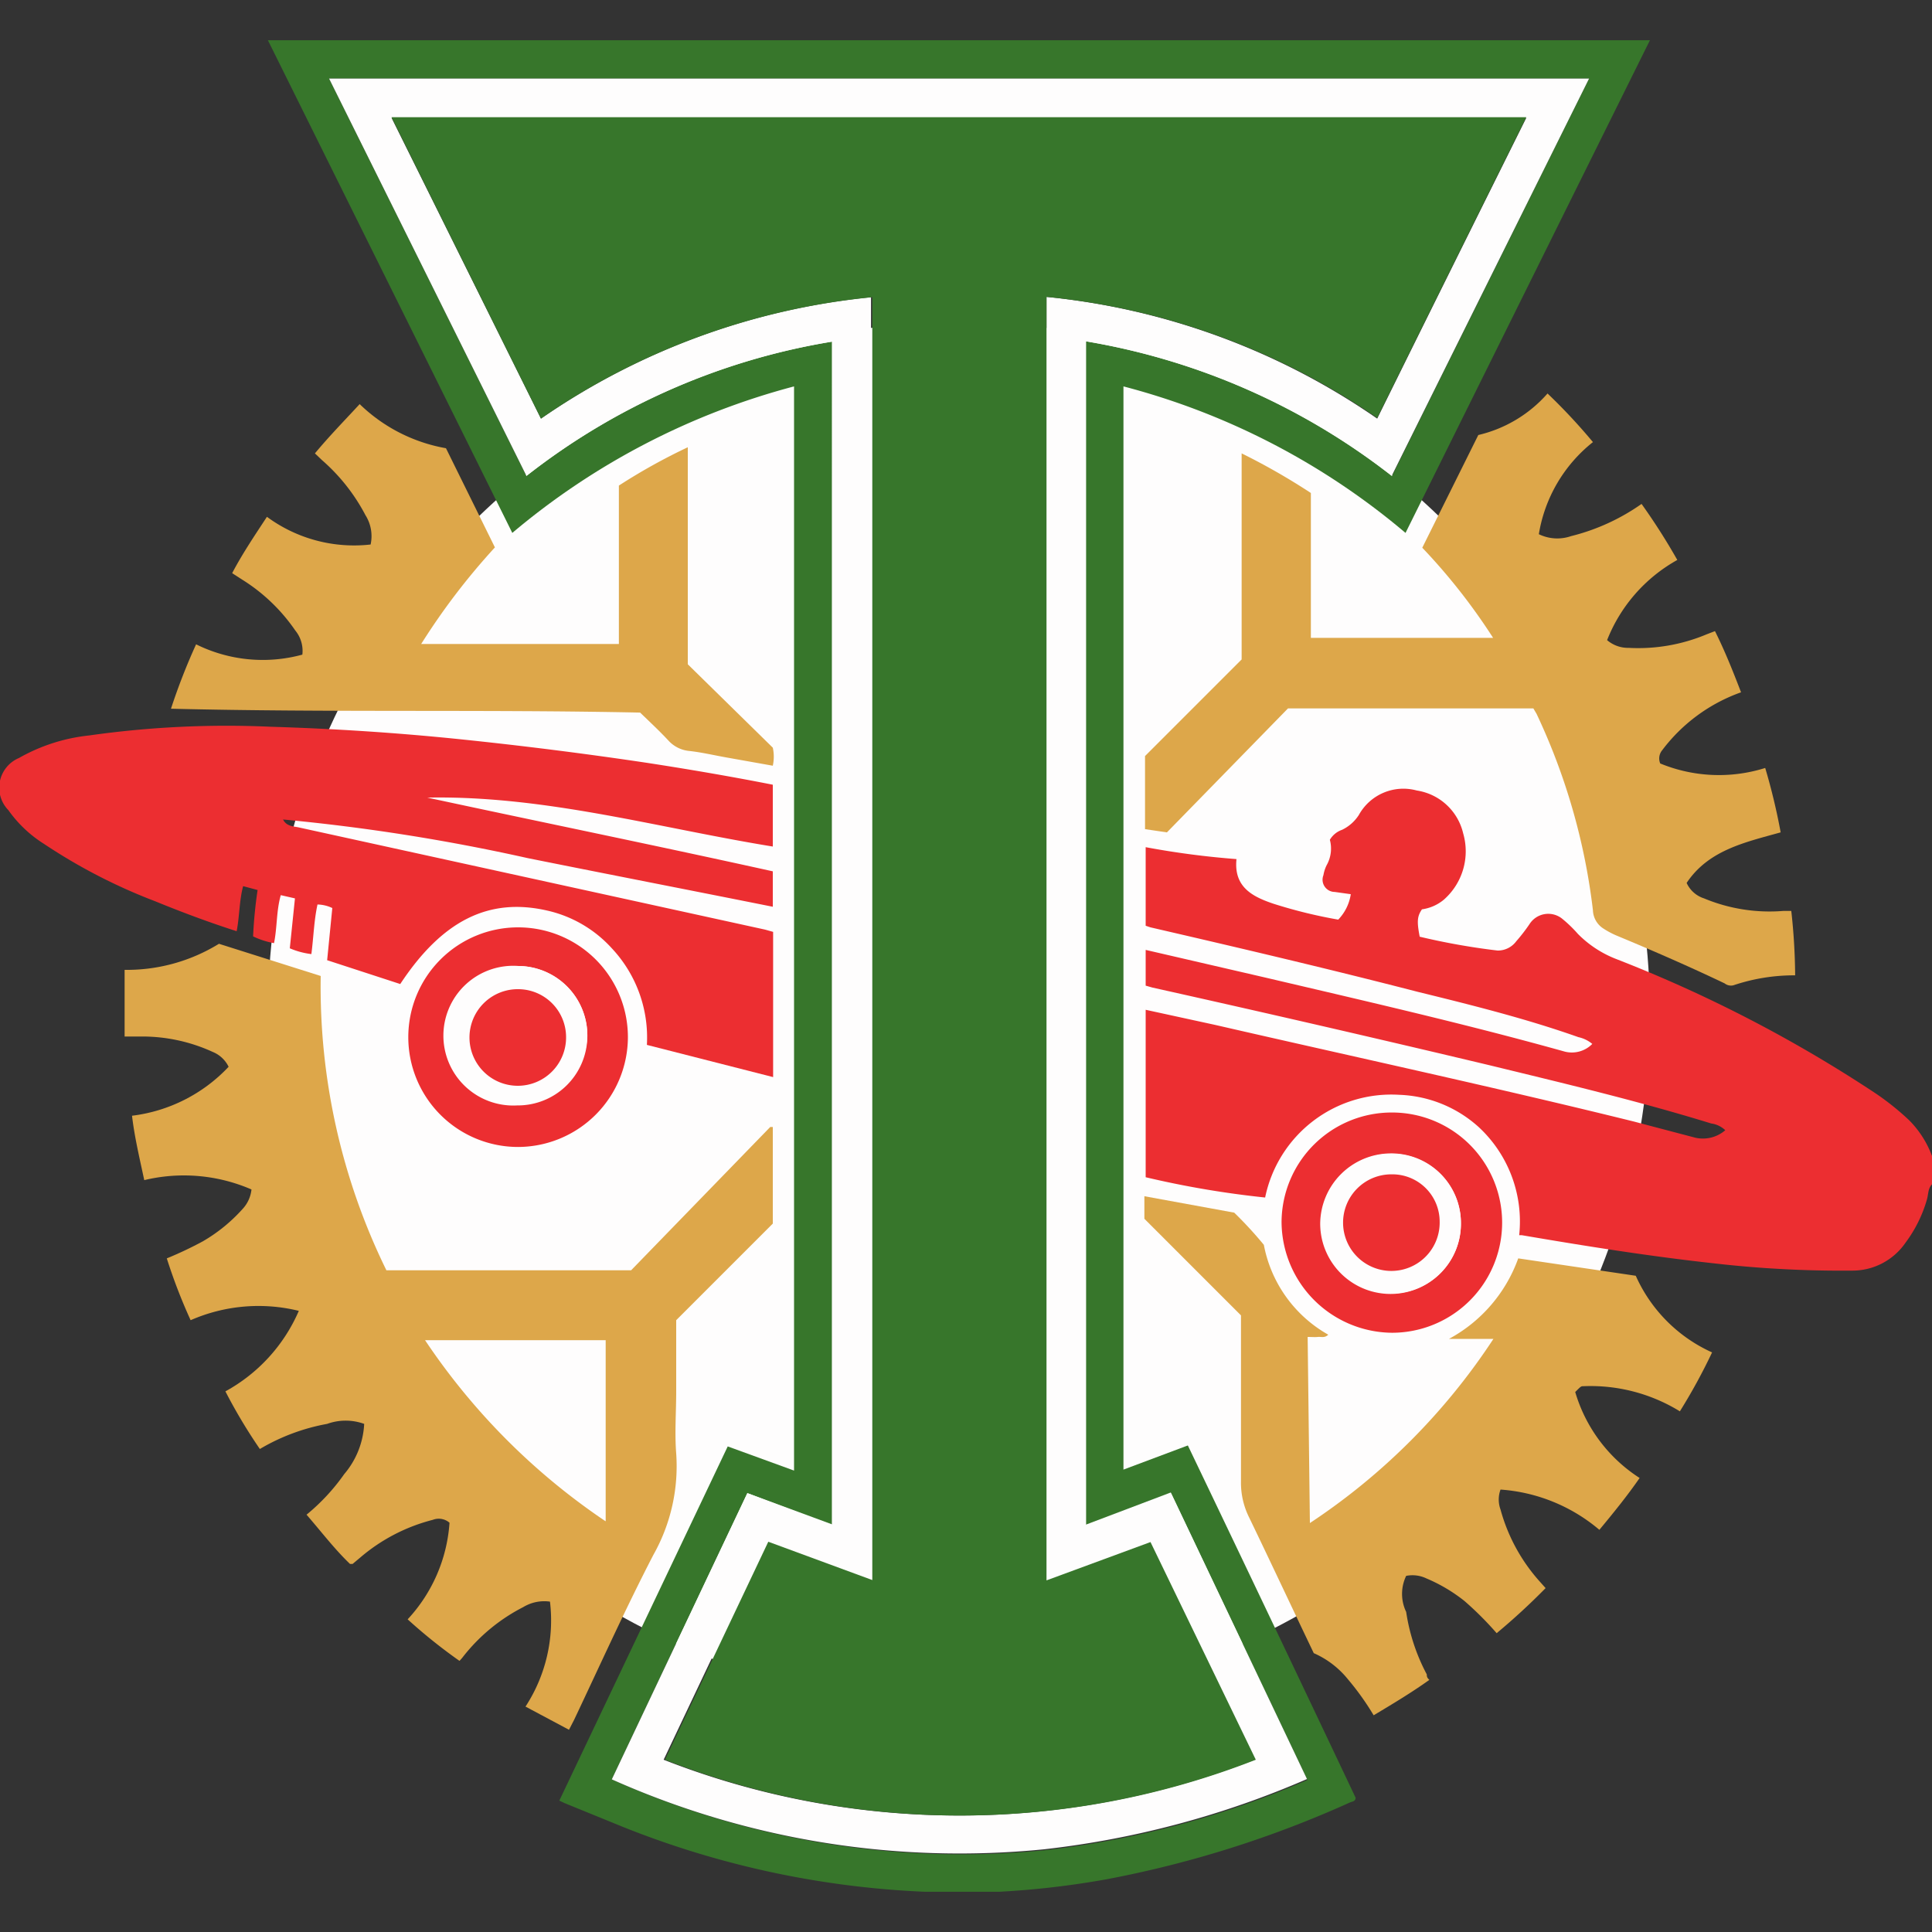 <?xml version="1.0" encoding="iso-8859-1"?>
<svg xmlns="http://www.w3.org/2000/svg" width="60" height="60" viewBox="0 0 60 60"><rect x="0" y="0" width="60" height="60" fill="#333333" stroke="none"/><defs><style>.cls-1{fill:#fefdfd;}.cls-2{fill:#37762b;}.cls-3{fill:#ec2e31;}.cls-4{fill:#dda74a;}</style></defs><g id="TorpedoMoscow"><circle class="cls-1" cx="29.78" cy="31.47" r="21.46"/><path class="cls-2" d="M28.71,58.75a28.46,28.46,0,0,1-9.33-2L17.54,56l-.17-.08,5.23-11,2.06.75V12a22.45,22.45,0,0,0-8.75,4.55L8.32,1.25H51.24l-7.59,15.3A22.26,22.26,0,0,0,34.89,12V45.64l2-.75q2.63,5.49,5.21,10.94c0,.11-.1.12-.16.14a33.41,33.41,0,0,1-7.56,2.39,26.91,26.91,0,0,1-3.34.39H28.71Zm-5.5-12.38L19,55.26a26.48,26.48,0,0,0,13.45,2.2,28.51,28.51,0,0,0,8.15-2.18l-4.23-8.9-2.64,1V10.6a21.1,21.1,0,0,1,9.5,4.18L49.35,2.44H10.22l6.13,12.34a20.82,20.82,0,0,1,9.49-4.17V47.34Z"/><path class="cls-3" d="M60,36.78c-.13.13-.11.32-.16.48a4.14,4.14,0,0,1-.66,1.33,2,2,0,0,1-1.67.87,34.74,34.74,0,0,1-4.32-.23c-2-.22-4-.54-5.93-.87l-.08,0A4,4,0,0,0,45.92,35,3.88,3.88,0,0,0,43.45,34a4,4,0,0,0-4.16,3.19,29.37,29.37,0,0,1-3.71-.63v-5.2l2.16.47c4.35,1,8.71,1.94,13,3l1.9.5a1.06,1.06,0,0,0,.94-.23.79.79,0,0,0-.44-.21c-2.27-.7-4.59-1.25-6.89-1.81Q41,31.83,35.79,30.67l-.21-.06V29.5l3.72.86c3.11.73,6.22,1.44,9.3,2.3a.89.89,0,0,0,.85-.24,1,1,0,0,0-.43-.21c-1.64-.58-3.33-1-5-1.41-2.75-.71-5.52-1.36-8.29-2l-.15-.05V26.31a26.18,26.18,0,0,0,2.82.37c-.09.87.5,1.17,1.16,1.39a15.25,15.25,0,0,0,2,.49,1.45,1.45,0,0,0,.39-.79l-.5-.07a.38.38,0,0,1-.35-.52,1.12,1.12,0,0,1,.1-.31,1.05,1.05,0,0,0,.1-.79.71.71,0,0,1,.38-.31,1.27,1.27,0,0,0,.52-.46A1.58,1.58,0,0,1,44,24.55a1.75,1.75,0,0,1,1.44,1.33,2,2,0,0,1-.6,2.06,1.35,1.35,0,0,1-.68.3c-.15.22-.16.38-.07.85a21.08,21.08,0,0,0,2.42.43.71.71,0,0,0,.58-.29,5.34,5.34,0,0,0,.41-.53.69.69,0,0,1,1-.18A4,4,0,0,1,49,29a3.39,3.39,0,0,0,1.21.79,42.44,42.44,0,0,1,8,4.14,8.15,8.15,0,0,1,1.08.86A3.1,3.1,0,0,1,60,35.9Z"/><path class="cls-4" d="M7.81,36.94a5.27,5.27,0,0,0-3.33-.29c-.14-.66-.3-1.32-.38-2a4.94,4.94,0,0,0,3-1.52.94.94,0,0,0-.49-.46,5.25,5.25,0,0,0-2.24-.48h-.5V30.12a5.45,5.45,0,0,0,2.93-.81l3.16,1A20,20,0,0,0,12,39.45H19.6L23.92,35,24,35V38l-3,3v2.2c0,.65-.05,1.3,0,1.94a5.61,5.61,0,0,1-.71,3.15c-.87,1.68-1.65,3.41-2.46,5.12l-.16.31L16.32,53a4.9,4.9,0,0,0,.76-3.26,1.26,1.26,0,0,0-.83.17,5.62,5.62,0,0,0-1.86,1.53,1.49,1.49,0,0,1-.12.14,16.53,16.53,0,0,1-1.61-1.29,4.89,4.89,0,0,0,1.3-3,.51.51,0,0,0-.52-.09,5.59,5.59,0,0,0-2.24,1.16l-.25.21-.08,0c-.48-.46-.89-1-1.35-1.53a6.33,6.33,0,0,0,1.17-1.26,2.6,2.6,0,0,0,.62-1.56,1.69,1.69,0,0,0-1.15,0A6.31,6.31,0,0,0,8.07,45,16.56,16.56,0,0,1,7,43.21a5.2,5.2,0,0,0,2.28-2.5A5.25,5.25,0,0,0,5.92,41a17,17,0,0,1-.74-1.92,11.58,11.58,0,0,0,1.12-.53,5.06,5.06,0,0,0,1.23-1A1.05,1.05,0,0,0,7.81,36.94Zm11,10.3V41.62H13.2A20.52,20.52,0,0,0,18.8,47.24Z"/><path class="cls-3" d="M24,24.37v1.92c-3.57-.58-7.07-1.59-10.73-1.52,3.58.77,7.16,1.5,10.73,2.29v1.1c-2.55-.51-5.07-1-7.61-1.51a61,61,0,0,0-7.6-1.2c.1.2.29.21.46.24l14.51,3.18.25.07v4.51l-3.92-1a4.05,4.05,0,0,0-1.09-3,3.85,3.85,0,0,0-2-1.17c-1.82-.42-3.27.31-4.57,2.28l-2.27-.74.16-1.62a1.11,1.11,0,0,0-.46-.11c-.11.51-.12,1-.19,1.54A2.41,2.41,0,0,1,9,29.45l.16-1.55-.44-.1c-.14.49-.11,1-.21,1.49a2.47,2.47,0,0,1-.65-.21A14,14,0,0,1,8,27.64l-.45-.12c-.12.46-.11.93-.2,1.4-.87-.28-1.7-.59-2.53-.93a17.34,17.34,0,0,1-3.45-1.78A3.89,3.89,0,0,1,.26,25.16a1,1,0,0,1,.33-1.62,5.59,5.59,0,0,1,2.18-.7,30.38,30.38,0,0,1,5.64-.27q3,.09,5.9.39t5.78.73C21.39,23.89,22.68,24.11,24,24.37Z"/><path class="cls-4" d="M49.47,13.73a4.59,4.59,0,0,0-1.68,2.86,1.31,1.31,0,0,0,1,.06,6.53,6.53,0,0,0,2.19-1,19.71,19.71,0,0,1,1.11,1.74,4.91,4.91,0,0,0-2.18,2.49,1,1,0,0,0,.67.24A5.49,5.49,0,0,0,53,19.7l.26-.1c.31.62.56,1.25.81,1.9a5.27,5.27,0,0,0-2.45,1.8.4.4,0,0,0-.06.41,4.79,4.79,0,0,0,3.26.14,19.16,19.16,0,0,1,.48,2c-1.11.31-2.24.55-2.92,1.57a.89.89,0,0,0,.54.48,5.29,5.29,0,0,0,2.46.39h.17l.08,0a19.13,19.13,0,0,1,.12,2,5.9,5.9,0,0,0-1.92.31.32.32,0,0,1-.27-.06c-1.09-.52-2.19-1-3.32-1.47a2.64,2.64,0,0,1-.44-.23.7.7,0,0,1-.33-.57,19.67,19.67,0,0,0-1.75-6.1L47.62,22H40l-3.76,3.85-.68-.1V23.48l3-3V14.08a20.37,20.37,0,0,1,2.15,1.23v4.5h5.66a18.72,18.72,0,0,0-2.2-2.8l1.74-3.5a4.1,4.1,0,0,0,2.15-1.29A18.14,18.14,0,0,1,49.47,13.73Z"/><path class="cls-4" d="M40.68,47.3a20,20,0,0,0,5.7-5.72H45a4.61,4.61,0,0,0,2.15-2.5l3.65.54A4.72,4.72,0,0,0,53.17,42a18,18,0,0,1-1,1.83,5.29,5.29,0,0,0-3-.78c-.07,0-.07,0-.25.18a4.77,4.77,0,0,0,2,2.67c-.38.55-.81,1.08-1.25,1.61a5.32,5.32,0,0,0-3.07-1.25.9.9,0,0,0,0,.62,5.52,5.52,0,0,0,1.24,2.26l.16.18a20.33,20.33,0,0,1-1.52,1.4,10.16,10.16,0,0,0-1-1,5,5,0,0,0-1.18-.7,1,1,0,0,0-.63-.08,1.29,1.29,0,0,0,0,1.12A6,6,0,0,0,44.31,52c0,.05,0,.1.08.17-.56.4-1.13.74-1.73,1.1a8.37,8.37,0,0,0-.8-1.12,2.81,2.81,0,0,0-1.06-.81c-.67-1.4-1.33-2.81-2-4.2A2.41,2.41,0,0,1,38.54,46c0-1.69,0-3.37,0-5.15l-3-3v-.7l2.79.51a12.35,12.35,0,0,1,.92,1,4.07,4.07,0,0,0,2,2.79c-.11.11-.22.06-.32.07s-.19,0-.32,0Z"/><path class="cls-4" d="M9.78,14.08c.45-.54.9-1,1.39-1.53a5.12,5.12,0,0,0,2.68,1.37L15.37,17A20.88,20.88,0,0,0,13.08,20h6.14V15.08a18.39,18.39,0,0,1,2.14-1.19v6.74L24,23.22a1.31,1.31,0,0,1,0,.56l-1.46-.26c-.39-.07-.77-.16-1.15-.2a1,1,0,0,1-.63-.32c-.27-.29-.57-.57-.88-.87-4.81-.1-9.67,0-14.57-.12a19.19,19.19,0,0,1,.78-2,4.66,4.66,0,0,0,3.3.32,1,1,0,0,0-.22-.75A5.58,5.58,0,0,0,7.52,18l-.31-.2c.32-.61.7-1.17,1.08-1.75a4.56,4.56,0,0,0,3.22.86,1.22,1.22,0,0,0-.16-.91A5.88,5.88,0,0,0,10,14.29Z"/><path class="cls-3" d="M43.23,34.55a3.42,3.42,0,0,1,0,6.84,3.46,3.46,0,0,1-3.43-3.45A3.42,3.42,0,0,1,43.23,34.55ZM45.37,38a2.16,2.16,0,0,0-2.15-2.17,2.17,2.17,0,0,0,0,4.34A2.16,2.16,0,0,0,45.37,38Z"/><path class="cls-3" d="M16.09,35.62a3.41,3.41,0,1,1,3.41-3.4A3.42,3.42,0,0,1,16.09,35.62Zm2.15-3.4A2.16,2.16,0,0,0,16.11,30a2.17,2.17,0,1,0-.05,4.33A2.16,2.16,0,0,0,18.24,32.22Z"/><path class="cls-1" d="M23.21,46.37l2.63,1V10.61a20.82,20.82,0,0,0-9.49,4.17L10.22,2.44H49.35L43.22,14.78a21.1,21.1,0,0,0-9.5-4.18V47.35l2.64-1,4.23,8.9a28.51,28.51,0,0,1-8.15,2.18A26.48,26.48,0,0,1,19,55.26ZM32.5,9.22A21.82,21.82,0,0,1,42.77,13c1.55-3.14,3.09-6.24,4.63-9.34H12.16L16.8,13A21.78,21.78,0,0,1,27.05,9.23V49.07l-3.23-1.19-3.21,6.77a25.16,25.16,0,0,0,18.35,0l-3.23-6.76L32.5,49.08Z"/><path class="cls-1" d="M45.37,38A2.17,2.17,0,1,1,41,38a2.2,2.2,0,0,1,2.18-2.18A2.16,2.16,0,0,1,45.37,38Zm-2.15-1.48a1.49,1.49,0,1,0,1.49,1.47A1.47,1.47,0,0,0,43.22,36.47Z"/><path class="cls-1" d="M18.24,32.22a2.17,2.17,0,0,1-4.33,0A2.19,2.19,0,0,1,16.11,30,2.16,2.16,0,0,1,18.24,32.22Zm-.66,0a1.5,1.5,0,0,0-3,0,1.5,1.5,0,1,0,3,0Z"/><path class="cls-2" d="M32.5,9.22V49.08l3.23-1.19L39,54.65a25.16,25.16,0,0,1-18.35,0l3.21-6.77,3.23,1.19V9.23A21.78,21.78,0,0,0,16.8,13L12.16,3.64H47.4c-1.54,3.1-3.08,6.2-4.63,9.34A21.82,21.82,0,0,0,32.5,9.22Z"/><path class="cls-3" d="M43.22,36.47a1.47,1.47,0,0,1,1.49,1.47,1.5,1.5,0,1,1-1.49-1.47Z"/><path class="cls-3" d="M17.58,32.21a1.5,1.5,0,1,1-1.48-1.49A1.49,1.49,0,0,1,17.58,32.21Z"/></g></svg>